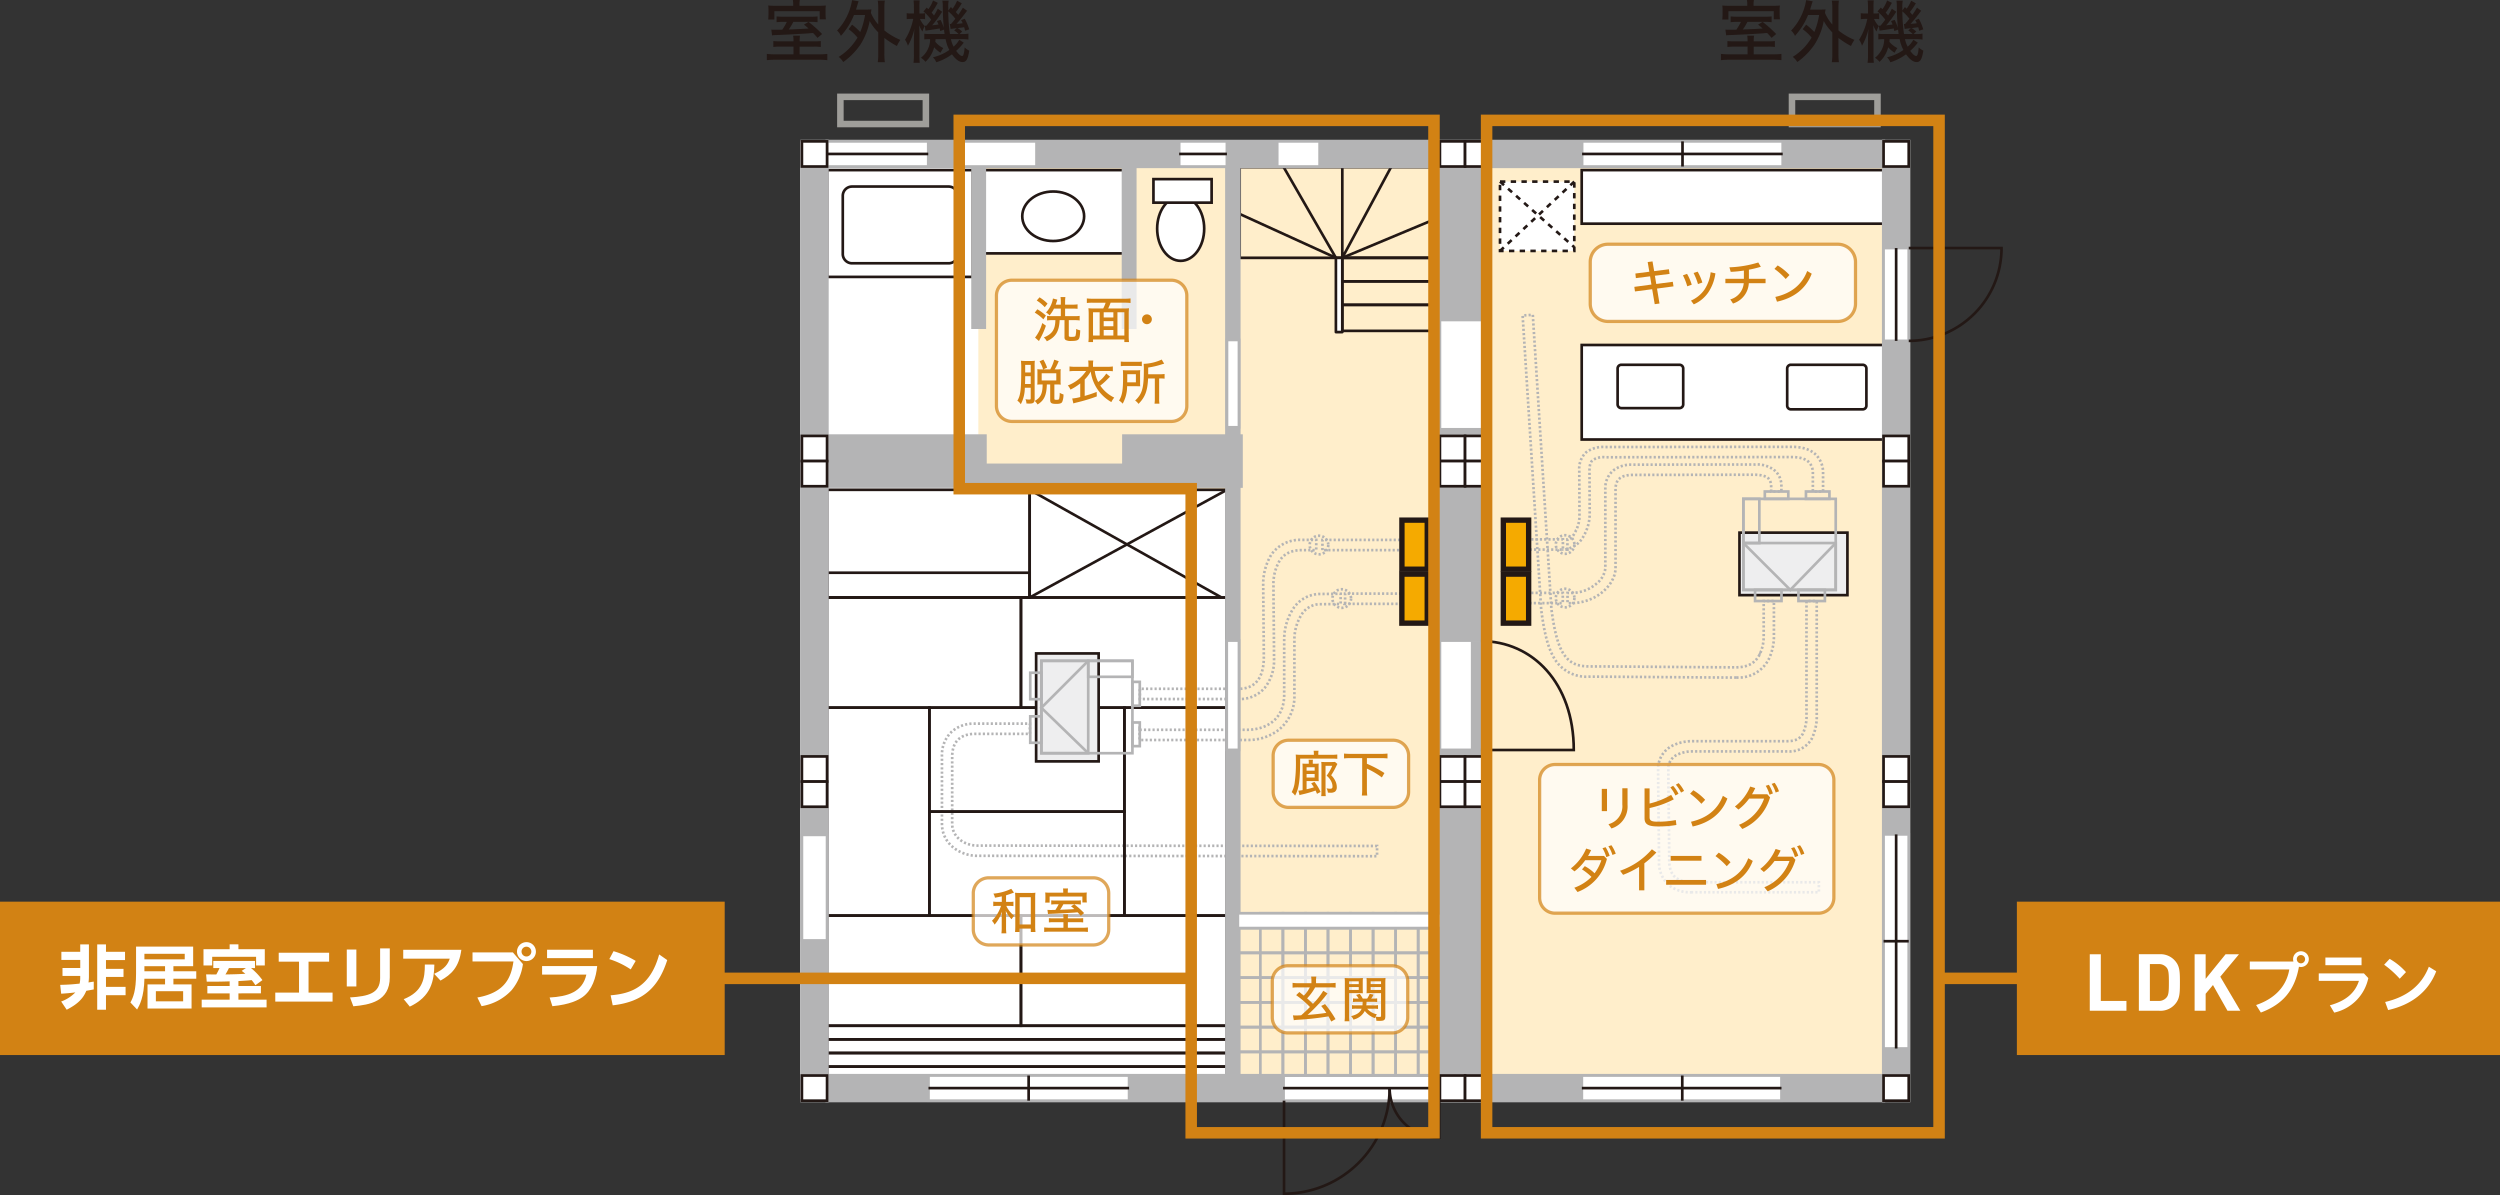 <svg xmlns="http://www.w3.org/2000/svg" width="652" height="311.663" viewBox="0 0 652 311.663"><rect x="0" y="0" width="652" height="311.663" fill="#333333" stroke="none"/><g id="レイヤー_2" data-name="レイヤー 2"><g id="layout"><rect x="208.707" y="36.894" width="288.75" height="249.7" fill="#fff"/><line x1="505.875" y1="255.154" x2="558.375" y2="255.154" fill="none" stroke="#d28214" stroke-miterlimit="10" stroke-width="3"/><polygon points="255.15 43.528 255.15 127.771 321.842 127.771 321.842 280.905 491.717 280.905 491.717 43.528 255.15 43.528" fill="#ffeecb"/><path d="M308.483,224.088c-25.575-.021-51.637-.046-53.609-.046h0c-4.467-.007-9.175-3.065-9.212-8.31h0v-17.71h0a8.309,8.309,0,0,1,2.514-6.319h0a8.615,8.615,0,0,1,5.94-2.134H268.6v2.664h-14.48c-3.416.115-5.7,1.716-5.791,5.789h0v17.71h0c.009,3.4,3.141,5.617,6.549,5.645h0c3.945,0,104.259.1,104.259.1h0v2.664l-50.65-.05Z" transform="translate(0 -0.846)" fill="none" stroke="#b4b4b5" stroke-width="0.699" stroke-dasharray="0.559 0.559"/><path d="M323.194,183.153H297.272v-2.664h25.922c3.945-.082,6.287-2.542,6.409-7.876h0c0-4.352-.147-15.772-.147-18.828h0a14.747,14.747,0,0,1,2.13-8.322h0a9.1,9.1,0,0,1,7.936-3.811h3.754v2.664h-3.754c-2.963.029-4.593,1.036-5.737,2.656h0a12.135,12.135,0,0,0-1.663,6.813h0c0,3.016.145,14.444.145,18.828h0a11.56,11.56,0,0,1-2.428,7.632h0a8.458,8.458,0,0,1-6.591,2.908h-.054Z" transform="translate(0 -0.846)" fill="none" stroke="#b4b4b5" stroke-width="0.699" stroke-dasharray="0.559 0.559"/><path d="M297.224,191.171h28.319c4.271-.1,9.347-2.325,9.373-9.087h0V167.645h0a14.843,14.843,0,0,1,2.13-7.682h0a8.4,8.4,0,0,1,7.211-4.208h0c1.969,0,3.224-.047,5.383-.047h0v2.666c-2.113,0-3.363.047-5.383.047h0a5.7,5.7,0,0,0-4.958,2.965h0a12.189,12.189,0,0,0-1.72,6.259h0v14.439h0a11.134,11.134,0,0,1-4.1,9.113h0a12.967,12.967,0,0,1-7.939,2.635h0l-28.319,0v-2.666Z" transform="translate(0 -0.846)" fill="none" stroke="#b4b4b5" stroke-width="0.699" stroke-dasharray="0.559 0.559"/><polygon points="344.892 143.474 344.892 140.811 365.638 140.811 365.638 143.474 344.892 143.474 344.892 143.474" fill="none" stroke="#b4b4b5" stroke-width="0.699" stroke-dasharray="0.559 0.559"/><polygon points="350.804 157.482 350.804 154.816 365.606 154.816 365.606 157.482 350.636 157.482 350.804 157.482" fill="none" stroke="#b4b4b5" stroke-width="0.699" stroke-dasharray="0.559 0.559"/><path d="M346.413,142.991a2.423,2.423,0,1,1-2.423-2.42A2.42,2.42,0,0,1,346.413,142.991Z" transform="translate(0 -0.846)" fill="none" stroke="#b4b4b5" stroke-width="0.699" stroke-dasharray="0.559 0.559"/><path d="M410.605,142.856a2.422,2.422,0,1,1-2.421-2.421A2.42,2.42,0,0,1,410.605,142.856Z" transform="translate(0 -0.846)" fill="none" stroke="#b4b4b5" stroke-width="0.699" stroke-dasharray="0.559 0.559"/><path d="M410.605,156.817a2.422,2.422,0,1,1-2.421-2.421A2.42,2.42,0,0,1,410.605,156.817Z" transform="translate(0 -0.846)" fill="none" stroke="#b4b4b5" stroke-width="0.699" stroke-dasharray="0.559 0.559"/><path d="M352.349,156.948a2.423,2.423,0,1,1-2.422-2.42A2.42,2.42,0,0,1,352.349,156.948Z" transform="translate(0 -0.846)" fill="none" stroke="#b4b4b5" stroke-width="0.699" stroke-dasharray="0.559 0.559"/><polygon points="398.672 143.333 398.672 140.669 407.606 140.669 407.606 143.333 398.672 143.333 398.672 143.333" fill="none" stroke="#b4b4b5" stroke-width="0.699" stroke-dasharray="0.559 0.559"/><polygon points="398.672 157.292 398.672 154.625 407.574 154.625 407.574 157.292 398.672 157.292 398.672 157.292" fill="none" stroke="#b4b4b5" stroke-width="0.699" stroke-dasharray="0.559 0.559"/><path d="M408.782,144.188v-2.665c1.3,0,2.207-2.272,2.207-2.272a8.485,8.485,0,0,0,.938-4.147h0c0-2.653-.051-10.16-.051-11.592h0a5.855,5.855,0,0,1,1.77-4.69h0a7.5,7.5,0,0,1,4.978-1.39h0c3.748,0,43.154-.05,48.663-.05h0c2.942-.007,5.073.784,6.42,2.174h0a6.663,6.663,0,0,1,1.749,4.761h0v4.716h-2.663v-4.716h0a4.029,4.029,0,0,0-.994-2.9h0c-.707-.727-2-1.362-4.512-1.368h0c-5.5,0-44.911.05-48.663.05h0a5.015,5.015,0,0,0-3.248.756h0c-.485.41-.82,1.106-.834,2.66h0c0,1.408.051,8.926.051,11.592h0a11.75,11.75,0,0,1-1.555,5.489h0a6.541,6.541,0,0,1-5.614,3.595h1.358Z" transform="translate(0 -0.846)" fill="none" stroke="#b4b4b5" stroke-width="0.699" stroke-dasharray="0.559 0.559"/><path d="M409.791,155.483a9.993,9.993,0,0,0,6.516-2.375h0a6.026,6.026,0,0,0,2.362-3.964h0v-20.79h0a5.937,5.937,0,0,1,2.26-4.945h0a7.5,7.5,0,0,1,4.531-1.372h0c2.654,0,28.2-.047,32.334-.047h0a7.344,7.344,0,0,1,5.184,1.676h0a5.256,5.256,0,0,1,1.606,3.929h0v1.437h-2.666V127.6c-.152-1.588-.455-2.778-4.124-2.943h0c-4.13,0-29.671.047-32.334.047h0c-2.327.131-4.067.8-4.128,3.655h0v20.79h0c-.137,4.1-4.779,8.905-11.541,9.006h-.977v-2.667Z" transform="translate(0 -0.846)" fill="none" stroke="#b4b4b5" stroke-width="0.699" stroke-dasharray="0.559 0.559"/><path d="M452.831,177.549c-7.983,0-30.738-.228-38.463-.228h0a9.717,9.717,0,0,1-9.075-4.885h0c-1.809-3.086-2.624-7.252-3.345-12.535h0L397.1,83.121l0,0,2.656-.172L404.6,159.64c.676,5.09,1.534,9.011,2.989,11.439h0c1.482,2.4,3.24,3.524,6.781,3.574h0c7.753,0,30.508.234,38.463.234h0c3.558-.047,5.057-1.489,6.048-3.261h0a11.142,11.142,0,0,0,1.093-4.992h0v-5.343h0v-3.7h2.664v9.04h0a13.7,13.7,0,0,1-1.4,6.236h0a8.824,8.824,0,0,1-8.266,4.682h0c-.045,0-.09,0-.135,0Z" transform="translate(0 -0.846)" fill="none" stroke="#b4b4b5" stroke-width="0.699" stroke-dasharray="0.559 0.559"/><path d="M441.278,233.553h0a9.085,9.085,0,0,1-5.966-1.784h0a8.063,8.063,0,0,1-2.641-6.49h0c0-5.178-.231-18.345-.231-23.623h0a6.745,6.745,0,0,1,3.511-6.224h0a11.693,11.693,0,0,1,5.56-1.287h24.716c2.277-.046,3.2-.723,3.918-1.881h0a10.978,10.978,0,0,0,.988-5.334h0V157.594H473.8V186.93h0a13.422,13.422,0,0,1-1.35,6.678h0a6.687,6.687,0,0,1-6.22,3.2H441.511a9.206,9.206,0,0,0-4.262.948h0a4.035,4.035,0,0,0-2.146,3.9h0c0,5.235.23,18.405.23,23.623h0c.015,2.324.7,3.607,1.69,4.449h0a6.515,6.515,0,0,0,4.255,1.207h33.085v2.618Z" transform="translate(0 -0.846)" fill="none" stroke="#b4b4b5" stroke-width="0.699" stroke-dasharray="0.559 0.559"/><path d="M365.606,163.364v-12.79h6.622v12.79Z" transform="translate(0 -0.846)" fill="#f5aa00" stroke="#231815" stroke-width="1.397"/><path d="M365.621,149.295V136.5h6.607v12.792Z" transform="translate(0 -0.846)" fill="#f5aa00" stroke="#231815" stroke-width="1.397"/><path d="M392.067,163.364v-12.79h6.605v12.79Z" transform="translate(0 -0.846)" fill="#f5aa00" stroke="#231815" stroke-width="1.397"/><path d="M392.067,149.295V136.5h6.605v12.792Z" transform="translate(0 -0.846)" fill="#f5aa00" stroke="#231815" stroke-width="1.397"/><rect x="323.312" y="43.585" width="52.052" height="23.658" fill="none" stroke="#231815" stroke-linecap="round" stroke-linejoin="round" stroke-width="0.699"/><rect x="256.752" y="44.365" width="36.213" height="21.719" fill="#fff" stroke="#231815" stroke-width="0.699"/><path d="M314.055,60.474c0,4.636-2.747,8.4-6.134,8.4s-6.135-3.759-6.135-8.4,2.747-8.392,6.135-8.392S314.055,55.84,314.055,60.474Z" transform="translate(0 -0.846)" fill="#fff" stroke="#231815" stroke-width="0.699"/><rect x="215.697" y="44.365" width="38.027" height="27.853" fill="none" stroke="#231815" stroke-width="0.699"/><path d="M222.215,48.654H247.4a2.422,2.422,0,0,1,2.422,2.422v15.17a2.42,2.42,0,0,1-2.42,2.42H222.219a2.423,2.423,0,0,1-2.423-2.423V51.074A2.42,2.42,0,0,1,222.215,48.654Z" fill="none" stroke="#231815" stroke-width="0.699"/><rect x="268.538" y="127.743" width="51.438" height="28.084" fill="none" stroke="#231815" stroke-width="0.699"/><rect x="215.697" y="127.743" width="52.841" height="28.084" fill="none" stroke="#231815" stroke-width="0.699"/><rect x="215.697" y="149.37" width="52.841" height="6.457" fill="none" stroke="#231815" stroke-width="0.699"/><rect x="242.391" y="184.555" width="50.854" height="27.117" fill="none" stroke="#231815" stroke-width="0.699"/><rect x="242.391" y="211.672" width="50.854" height="27.116" fill="none" stroke="#231815" stroke-width="0.699"/><rect x="215.688" y="238.787" width="50.58" height="28.73" fill="none" stroke="#231815" stroke-width="0.686"/><rect x="266.268" y="238.787" width="53.67" height="28.73" fill="none" stroke="#231815" stroke-width="0.686"/><rect x="215.688" y="155.827" width="50.58" height="28.728" fill="none" stroke="#231815" stroke-width="0.686"/><rect x="266.268" y="155.827" width="53.67" height="28.728" fill="none" stroke="#231815" stroke-width="0.686"/><rect x="215.697" y="267.517" width="104.279" height="3.552" fill="none" stroke="#231815" stroke-width="0.699"/><rect x="215.697" y="271.069" width="104.279" height="3.552" fill="none" stroke="#231815" stroke-width="0.699"/><rect x="215.697" y="274.621" width="104.279" height="3.552" fill="none" stroke="#231815" stroke-width="0.699"/><rect x="215.697" y="278.173" width="104.279" height="3.552" fill="none" stroke="#231815" stroke-width="0.699"/><rect x="412.51" y="44.365" width="78.724" height="13.972" fill="#fff" stroke="#231815" stroke-width="0.699"/><rect x="412.51" y="89.974" width="78.724" height="24.65" fill="#fff" stroke="#231815" stroke-width="0.699"/><path d="M422.842,95.138h15.172a.967.967,0,0,1,.967.967v9.362a.968.968,0,0,1-.968.968h-15.17a.969.969,0,0,1-.969-.969V96.106A.967.967,0,0,1,422.842,95.138Z" fill="none" stroke="#231815" stroke-width="0.699"/><path d="M467.067,95.138h18.721a.969.969,0,0,1,.969.969v9.683a.968.968,0,0,1-.968.968H467.068a.97.97,0,0,1-.97-.97v-9.68a.969.969,0,0,1,.969-.969Z" fill="none" stroke="#231815" stroke-width="0.699"/><rect x="300.819" y="46.716" width="15.172" height="6.134" fill="#fff" stroke="#231815" stroke-width="0.699"/><path d="M282.741,57.248c0,3.564-3.612,6.455-8.069,6.455s-8.069-2.891-8.069-6.455,3.614-6.457,8.069-6.457S282.741,53.681,282.741,57.248Z" transform="translate(0 -0.846)" fill="#fff" stroke="#231815" stroke-width="0.699"/><rect x="391.205" y="47.363" width="19.369" height="18.078" fill="#fff" stroke="#231815" stroke-width="0.699" stroke-dasharray="1.397 1.397"/><line x1="410.574" y1="47.363" x2="391.205" y2="65.441" fill="#fff" stroke="#231815" stroke-width="0.699" stroke-dasharray="1.397 1.397"/><line x1="391.205" y1="47.363" x2="410.574" y2="64.47" fill="#fff" stroke="#231815" stroke-width="0.699" stroke-dasharray="1.397 1.397"/><line x1="268.538" y1="127.743" x2="318.572" y2="155.827" fill="#fff" stroke="#231815" stroke-width="0.699"/><line x1="268.538" y1="155.827" x2="319.976" y2="127.743" fill="#fff" stroke="#231815" stroke-width="0.699"/><rect x="348.401" y="67.243" width="1.672" height="19.369" fill="#fff" stroke="#231815" stroke-linecap="round" stroke-linejoin="round" stroke-width="0.699"/><polyline points="362.783 43.585 350.074 67.243 350.074 43.585" fill="none" stroke="#231815" stroke-linecap="round" stroke-linejoin="round" stroke-width="0.699"/><line x1="375.363" y1="56.67" x2="350.074" y2="67.243" fill="none" stroke="#231815" stroke-linecap="round" stroke-linejoin="round" stroke-width="0.699"/><polyline points="334.774 43.585 348.401 67.243 323.312 55.803" fill="none" stroke="#231815" stroke-linecap="round" stroke-linejoin="round" stroke-width="0.699"/><rect x="350.074" y="67.243" width="25.29" height="6.133" fill="none" stroke="#231815" stroke-linecap="round" stroke-linejoin="round" stroke-width="0.699"/><rect x="350.074" y="73.376" width="25.29" height="6.132" fill="none" stroke="#231815" stroke-linecap="round" stroke-linejoin="round" stroke-width="0.699"/><rect x="350.074" y="79.508" width="25.29" height="6.78" fill="none" stroke="#231815" stroke-linecap="round" stroke-linejoin="round" stroke-width="0.699"/><rect x="215.697" y="184.555" width="26.694" height="54.232" fill="none" stroke="#231815" stroke-width="0.699"/><rect x="293.245" y="184.555" width="26.694" height="54.232" fill="none" stroke="#231815" stroke-width="0.699"/><rect x="453.657" y="138.913" width="28.151" height="16.3" fill="#eeeeef" stroke="#231815" stroke-width="0.699"/><rect x="270.223" y="170.415" width="16.303" height="28.153" fill="#eeeeef" stroke="#231815" stroke-width="0.699"/><rect x="454.666" y="130.104" width="24.091" height="23.743" fill="none" stroke="#b4b4b5" stroke-width="0.699"/><rect x="454.666" y="141.627" width="24.091" height="12.22" fill="none" stroke="#b4b4b5" stroke-width="0.699"/><rect x="469.036" y="153.847" width="6.896" height="2.903" fill="none" stroke="#b4b4b5" stroke-width="0.699"/><rect x="457.719" y="153.847" width="6.894" height="2.903" fill="none" stroke="#b4b4b5" stroke-width="0.699"/><rect x="470.992" y="128.185" width="6.124" height="1.919" fill="none" stroke="#b4b4b5" stroke-width="0.699"/><rect x="460.261" y="128.185" width="6.126" height="1.919" fill="none" stroke="#b4b4b5" stroke-width="0.699"/><rect x="454.666" y="130.104" width="4.169" height="11.523" fill="none" stroke="#b4b4b5" stroke-width="0.699"/><polyline points="454.666 141.627 466.91 153.847 478.757 141.627" fill="none" stroke="#b4b4b5" stroke-width="0.699"/><rect x="271.59" y="172.346" width="23.744" height="24.089" fill="none" stroke="#b4b4b5" stroke-width="0.699"/><rect x="271.59" y="172.346" width="12.219" height="24.089" fill="none" stroke="#b4b4b5" stroke-width="0.699"/><rect x="268.689" y="186.821" width="2.902" height="6.895" fill="none" stroke="#b4b4b5" stroke-width="0.699"/><rect x="268.689" y="175.452" width="2.902" height="6.896" fill="none" stroke="#b4b4b5" stroke-width="0.699"/><rect x="295.334" y="188.423" width="1.919" height="6.172" fill="none" stroke="#b4b4b5" stroke-width="0.699"/><rect x="295.334" y="177.832" width="1.919" height="6.22" fill="none" stroke="#b4b4b5" stroke-width="0.699"/><rect x="283.81" y="172.346" width="11.525" height="4.169" fill="none" stroke="#b4b4b5" stroke-width="0.699"/><polyline points="283.81 172.346 271.59 184.589 283.81 196.435" fill="none" stroke="#b4b4b5" stroke-width="0.699"/><rect x="215.697" y="36.871" width="275.537" height="6.559" fill="#b4b4b5" stroke="#b4b4b5" stroke-width="0.85"/><rect x="215.697" y="280.5" width="275.537" height="6.559" fill="#b4b4b5" stroke="#b4b4b5" stroke-width="0.85"/><rect x="209.138" y="36.871" width="6.559" height="250.188" fill="#b4b4b5" stroke="#b4b4b5" stroke-width="0.85"/><rect x="491.234" y="36.871" width="6.561" height="250.188" fill="#b4b4b5" stroke="#b4b4b5" stroke-width="0.85"/><rect x="375.532" y="43.43" width="13.118" height="243.629" fill="#b4b4b5" stroke="#b4b4b5" stroke-width="0.85"/><rect x="253.724" y="43.43" width="3.028" height="41.949" fill="#b4b4b5" stroke="#b4b4b5" stroke-width="0.85"/><rect x="292.965" y="43.43" width="3.028" height="41.949" fill="#b4b4b5" stroke="#b4b4b5" stroke-width="0.85"/><polygon points="293.071 113.69 293.071 121.32 256.917 121.32 256.917 113.69 209.138 113.69 209.138 126.809 323.699 126.809 323.699 113.69 293.071 113.69" fill="#b4b4b5" stroke="#b4b4b5" stroke-width="0.85"/><rect x="384.565" y="168.596" width="1.225" height="28.1" fill="#b4b4b5" stroke="#b4b4b5" stroke-width="2.465"/><rect x="319.938" y="43.43" width="3.182" height="239.387" fill="#b4b4b5" stroke="#b4b4b5" stroke-width="0.85"/><rect x="375.532" y="83.451" width="13.118" height="28.511" fill="#fff" stroke="#b4b4b5" stroke-width="0.699"/><rect x="215.697" y="36.871" width="26.389" height="6.559" fill="#fff" stroke="#b4b4b5" stroke-width="0.699"/><rect x="250.345" y="36.871" width="19.978" height="6.559" fill="#fff" stroke="#b4b4b5" stroke-width="0.699"/><rect x="307.529" y="36.871" width="12.447" height="6.559" fill="#fff" stroke="#b4b4b5" stroke-width="0.699"/><rect x="333.095" y="36.871" width="11.062" height="6.559" fill="#fff" stroke="#b4b4b5" stroke-width="0.699"/><rect x="412.612" y="36.871" width="52.316" height="6.559" fill="#fff" stroke="#b4b4b5" stroke-width="0.699"/><rect x="491.234" y="64.693" width="6.561" height="24.206" fill="#fff" stroke="#b4b4b5" stroke-width="0.699"/><rect x="491.234" y="217.609" width="6.561" height="55.837" fill="#fff" stroke="#b4b4b5" stroke-width="0.699"/><rect x="412.546" y="280.5" width="52.061" height="6.559" fill="#fff" stroke="#b4b4b5" stroke-width="0.699"/><rect x="334.758" y="280.5" width="40.724" height="6.559" fill="#fff" stroke="#b4b4b5" stroke-width="0.699"/><rect x="242.15" y="280.5" width="52.317" height="6.559" fill="#fff" stroke="#b4b4b5" stroke-width="0.699"/><rect x="209.138" y="217.734" width="6.559" height="27.535" fill="#fff" stroke="#b4b4b5" stroke-width="0.699"/><rect x="375.532" y="167.064" width="13.118" height="28.509" fill="#fff" stroke="#b4b4b5" stroke-width="0.699"/><rect x="319.938" y="167.064" width="3.182" height="28.509" fill="#fff" stroke="#b4b4b5" stroke-width="0.699"/><rect x="319.996" y="88.658" width="3.124" height="22.775" fill="#fff" stroke="#b4b4b5" stroke-width="0.699"/><rect x="383.601" y="167.204" width="2.639" height="28.187" fill="#b4b4b5"/><rect x="322.827" y="242.049" width="52.925" height="6.456" fill="none" stroke="#b4b4b5" stroke-width="0.711"/><rect x="322.827" y="248.505" width="52.925" height="6.456" fill="none" stroke="#b4b4b5" stroke-width="0.711"/><rect x="322.827" y="254.962" width="52.925" height="6.456" fill="none" stroke="#b4b4b5" stroke-width="0.711"/><rect x="322.827" y="261.418" width="52.925" height="6.456" fill="none" stroke="#b4b4b5" stroke-width="0.711"/><rect x="322.827" y="267.874" width="52.925" height="6.456" fill="none" stroke="#b4b4b5" stroke-width="0.711"/><rect x="322.827" y="274.33" width="52.925" height="6.169" fill="none" stroke="#b4b4b5" stroke-width="0.711"/><rect x="333.09" y="280.5" width="5.675" fill="none" stroke="#b4b4b5" stroke-width="0.69"/><rect x="328.702" y="238.176" width="5.879" height="42.324" fill="none" stroke="#b4b4b5" stroke-width="0.703"/><rect x="334.581" y="238.176" width="5.879" height="42.324" fill="none" stroke="#b4b4b5" stroke-width="0.703"/><rect x="340.46" y="238.176" width="5.881" height="42.324" fill="none" stroke="#b4b4b5" stroke-width="0.703"/><rect x="346.341" y="238.176" width="5.882" height="42.324" fill="none" stroke="#b4b4b5" stroke-width="0.703"/><rect x="352.223" y="238.176" width="5.878" height="42.324" fill="none" stroke="#b4b4b5" stroke-width="0.703"/><rect x="358.1" y="238.176" width="5.879" height="42.324" fill="none" stroke="#b4b4b5" stroke-width="0.703"/><rect x="363.979" y="238.176" width="5.881" height="42.324" fill="none" stroke="#b4b4b5" stroke-width="0.703"/><rect x="369.86" y="238.176" width="5.882" height="42.324" fill="none" stroke="#b4b4b5" stroke-width="0.703"/><rect x="322.827" y="238.176" width="52.925" height="3.873" fill="#fff" stroke="#b4b4b5" stroke-width="0.711"/><rect x="209.138" y="36.871" width="6.559" height="6.559" fill="#fff" stroke="#231815" stroke-width="0.699"/><rect x="375.532" y="36.871" width="6.558" height="6.559" fill="#fff" stroke="#231815" stroke-width="0.699"/><rect x="382.089" y="36.871" width="6.561" height="6.559" fill="#fff" stroke="#231815" stroke-width="0.699"/><rect x="491.234" y="36.871" width="6.561" height="6.559" fill="#fff" stroke="#231815" stroke-width="0.699"/><rect x="209.138" y="113.69" width="6.559" height="6.559" fill="#fff" stroke="#231815" stroke-width="0.699"/><rect x="375.532" y="113.69" width="6.558" height="6.559" fill="#fff" stroke="#231815" stroke-width="0.699"/><rect x="382.089" y="113.69" width="6.561" height="6.559" fill="#fff" stroke="#231815" stroke-width="0.699"/><rect x="491.234" y="113.69" width="6.561" height="6.559" fill="#fff" stroke="#231815" stroke-width="0.699"/><rect x="209.138" y="120.249" width="6.559" height="6.56" fill="#fff" stroke="#231815" stroke-width="0.699"/><rect x="375.532" y="120.249" width="6.558" height="6.56" fill="#fff" stroke="#231815" stroke-width="0.699"/><rect x="382.089" y="120.249" width="6.561" height="6.56" fill="#fff" stroke="#231815" stroke-width="0.699"/><rect x="491.234" y="120.249" width="6.561" height="6.56" fill="#fff" stroke="#231815" stroke-width="0.699"/><rect x="209.138" y="197.281" width="6.559" height="6.56" fill="#fff" stroke="#231815" stroke-width="0.699"/><rect x="375.532" y="197.281" width="6.558" height="6.56" fill="#fff" stroke="#231815" stroke-width="0.699"/><rect x="382.089" y="197.281" width="6.561" height="6.56" fill="#fff" stroke="#231815" stroke-width="0.699"/><rect x="491.234" y="197.281" width="6.561" height="6.56" fill="#fff" stroke="#231815" stroke-width="0.699"/><rect x="209.138" y="203.841" width="6.559" height="6.559" fill="#fff" stroke="#231815" stroke-width="0.699"/><rect x="375.532" y="203.841" width="6.558" height="6.559" fill="#fff" stroke="#231815" stroke-width="0.699"/><rect x="382.089" y="203.841" width="6.561" height="6.559" fill="#fff" stroke="#231815" stroke-width="0.699"/><rect x="491.234" y="203.841" width="6.561" height="6.559" fill="#fff" stroke="#231815" stroke-width="0.699"/><rect x="209.138" y="280.5" width="6.559" height="6.559" fill="#fff" stroke="#231815" stroke-width="0.699"/><rect x="375.532" y="280.5" width="6.558" height="6.559" fill="#fff" stroke="#231815" stroke-width="0.699"/><rect x="382.089" y="280.5" width="6.561" height="6.559" fill="#fff" stroke="#231815" stroke-width="0.699"/><rect x="491.234" y="280.5" width="6.561" height="6.559" fill="#fff" stroke="#231815" stroke-width="0.699"/><line x1="215.697" y1="40.151" x2="242.086" y2="40.151" fill="none" stroke="#231815" stroke-width="0.699"/><line x1="307.529" y1="40.151" x2="319.976" y2="40.151" fill="none" stroke="#231815" stroke-width="0.699"/><line x1="464.927" y1="40.151" x2="412.612" y2="40.151" fill="none" stroke="#231815" stroke-width="0.699"/><line x1="438.798" y1="36.871" x2="438.798" y2="43.43" fill="none" stroke="#231815" stroke-width="0.699"/><line x1="494.514" y1="88.899" x2="494.514" y2="64.693" fill="none" stroke="#231815" stroke-width="0.699"/><path d="M497.8,89.744a24.2,24.2,0,0,0,24.2-24.2H497.8" transform="translate(0 -0.846)" fill="none" stroke="#231815" stroke-width="0.699"/><path d="M386.24,168.051c13.369,0,24.2,10.835,24.2,28.391h-24.2" transform="translate(0 -0.846)" fill="none" stroke="#231815" stroke-width="0.699"/><line x1="494.514" y1="217.609" x2="494.514" y2="273.446" fill="none" stroke="#231815" stroke-width="0.699"/><line x1="497.795" y1="245.466" x2="491.234" y2="245.466" fill="none" stroke="#231815" stroke-width="0.699"/><line x1="464.607" y1="283.779" x2="412.546" y2="283.779" fill="none" stroke="#231815" stroke-width="0.699"/><line x1="438.734" y1="280.5" x2="438.734" y2="287.059" fill="none" stroke="#231815" stroke-width="0.699"/><path d="M362.412,284.625a27.537,27.537,0,0,1-27.535,27.535V287.9" transform="translate(0 -0.846)" fill="none" stroke="#231815" stroke-width="0.699"/><path d="M362.419,284.625a12.93,12.93,0,0,0,12.931,12.931V284.625H334.626" transform="translate(0 -0.846)" fill="none" stroke="#231815" stroke-width="0.699"/><line x1="268.269" y1="280.5" x2="268.269" y2="287.059" fill="none" stroke="#231815" stroke-width="0.699"/><line x1="242.15" y1="283.779" x2="294.467" y2="283.779" fill="none" stroke="#231815" stroke-width="0.699"/><path d="M257.86,228.937H285.13a4.025,4.025,0,0,1,4.025,4.025v9.458a4.025,4.025,0,0,1-4.025,4.025H257.859a4.024,4.024,0,0,1-4.024-4.024v-9.459a4.025,4.025,0,0,1,4.025-4.025Z" fill="#fff" stroke="#d28214" stroke-linecap="round" stroke-linejoin="round" stroke-width="0.85" opacity="0.7"/><path d="M336.067,193.056h27.272a4.022,4.022,0,0,1,4.022,4.022v9.462a4.024,4.024,0,0,1-4.024,4.024H336.064a4.023,4.023,0,0,1-4.023-4.023v-9.461A4.025,4.025,0,0,1,336.067,193.056Z" fill="#fff" stroke="#d28214" stroke-linecap="round" stroke-linejoin="round" stroke-width="0.85" opacity="0.7"/><path d="M335.84,251.878h27.269a4.025,4.025,0,0,1,4.025,4.025v9.459a4.024,4.024,0,0,1-4.024,4.024H335.838a4.023,4.023,0,0,1-4.023-4.023V255.9a4.025,4.025,0,0,1,4.025-4.025Z" fill="#fff" stroke="#d28214" stroke-linecap="round" stroke-linejoin="round" stroke-width="0.85" opacity="0.7"/><path d="M419.366,63.7h59.919a4.628,4.628,0,0,1,4.628,4.628V79.2a4.628,4.628,0,0,1-4.628,4.628H419.362a4.626,4.626,0,0,1-4.626-4.626V68.328A4.63,4.63,0,0,1,419.366,63.7Z" fill="#fff" stroke="#d28214" stroke-linecap="round" stroke-linejoin="round" stroke-width="0.85" opacity="0.7"/><path d="M405.559,199.386h68.688a4.023,4.023,0,0,1,4.023,4.023v30.728a4.022,4.022,0,0,1-4.022,4.022H405.56a4.024,4.024,0,0,1-4.024-4.024V203.41a4.023,4.023,0,0,1,4.023-4.023Z" fill="#fff" stroke="#d28214" stroke-linecap="round" stroke-linejoin="round" stroke-width="0.85" opacity="0.7"/><path d="M263.9,73.083h41.595a4.024,4.024,0,0,1,4.024,4.024v28.776a4.023,4.023,0,0,1-4.023,4.023H263.9a4.024,4.024,0,0,1-4.024-4.024V77.108A4.025,4.025,0,0,1,263.9,73.083Z" fill="#fff" stroke="#d28214" stroke-linecap="round" stroke-linejoin="round" stroke-width="0.85" opacity="0.7"/><rect x="467.349" y="25.257" width="22.297" height="7.094" fill="none" stroke="#9f9e9a" stroke-width="1.701"/><rect x="219.172" y="25.257" width="22.297" height="7.094" fill="none" stroke="#9f9e9a" stroke-width="1.701"/><rect x="387.706" y="31.394" width="118" height="264.039" fill="none" stroke="#d28214" stroke-miterlimit="10" stroke-width="3"/><polygon points="373.983 295.434 310.662 295.434 310.662 127.451 250.169 127.451 250.169 31.394 373.983 31.394 373.983 295.434" fill="none" stroke="#d28214" stroke-miterlimit="10" stroke-width="3"/><path d="M435.252,71.069l.168,1.209-3.822.481.351,2.145,4.317-.572.181,1.2-4.3.572.65,3.9-1.248.168-.664-3.9-4.485.585-.169-1.2,4.459-.6-.35-2.145-3.705.468-.131-1.2,3.641-.468-.43-2.522,1.262-.169.429,2.534Z" transform="translate(0 -0.846)" fill="#d28214"/><path d="M439.982,72.265a12.985,12.985,0,0,1,1.223,2.834l-1.17.416a14.89,14.89,0,0,0-1.131-2.86Zm7.4-.13a11.792,11.792,0,0,1-1.848,4.953,8.789,8.789,0,0,1-3.8,3.132l-.728-.974a8.328,8.328,0,0,0,3.523-2.873,10.331,10.331,0,0,0,1.612-4.524Zm-4.629-.442a14.106,14.106,0,0,1,1.223,2.834l-1.145.4a16.754,16.754,0,0,0-1.144-2.886Z" transform="translate(0 -0.846)" fill="#d28214"/><path d="M454.805,71.406a30.113,30.113,0,0,1-3.434.339l-.338-1.183a28.647,28.647,0,0,0,7.528-1.261l.664,1.117a25.163,25.163,0,0,1-3.108.755v2.379h4.342v1.156H456.09a5.877,5.877,0,0,1-4.119,5.3l-.717-1.078a4.783,4.783,0,0,0,3.512-4.226H449.98V73.552h4.825Z" transform="translate(0 -0.846)" fill="#d28214"/><path d="M463.617,70.068a14.619,14.619,0,0,1,3.082,2.5l-.988,1.041a17.954,17.954,0,0,0-2.938-2.639Zm-.611,8.215c4.031-.909,6.916-3.08,8.308-6.76l1.182.7c-1.508,4.016-4.8,6.383-9.06,7.305Z" transform="translate(0 -0.846)" fill="#d28214"/><path d="M417.745,206.588h1.364v5.8h-1.364Zm6.721-.156v4.342a5.985,5.985,0,0,1-4.2,6.136l-.781-1.118a4.831,4.831,0,0,0,3.615-5.161v-4.2Z" transform="translate(0 -0.846)" fill="#d28214"/><path d="M430.212,213.985c0,.819.416,1.157,2.054,1.157a24.255,24.255,0,0,0,4.784-.429l.156,1.287a26.535,26.535,0,0,1-4.927.377c-2.535,0-3.381-.663-3.381-2.132v-7.787h1.314v3.952a20.345,20.345,0,0,0,5.629-2.262l.676,1.17a24.513,24.513,0,0,1-6.305,2.262Zm6.136-8.2a8.585,8.585,0,0,1,1.4,2.08l-.806.442a9.38,9.38,0,0,0-1.326-2.106Zm1.443-.7a8.935,8.935,0,0,1,1.417,2.028l-.793.442a9.6,9.6,0,0,0-1.353-2.067Z" transform="translate(0 -0.846)" fill="#d28214"/><path d="M441.627,206.939a14.588,14.588,0,0,1,3.081,2.5l-.988,1.04a17.954,17.954,0,0,0-2.938-2.639Zm-.611,8.216c4.03-.91,6.916-3.081,8.307-6.76l1.183.7c-1.508,4.017-4.8,6.383-9.061,7.306Z" transform="translate(0 -0.846)" fill="#d28214"/><path d="M460.918,207.992l.715.806a12.849,12.849,0,0,1-7.241,8.242l-.871-1.079a11.549,11.549,0,0,0,6.552-6.838h-3.9a13.549,13.549,0,0,1-2.782,2.86l-.923-.806a12.77,12.77,0,0,0,3.991-5.2l1.313.4a15.868,15.868,0,0,1-.845,1.612Zm.4-2.47a9.469,9.469,0,0,1,1.053,2.249l-.884.338a9.027,9.027,0,0,0-.988-2.327Zm1.508-.52a8.3,8.3,0,0,1,1.131,2.223l-.871.312a8.143,8.143,0,0,0-1.04-2.249Z" transform="translate(0 -0.846)" fill="#d28214"/><path d="M410.582,232.366a12.142,12.142,0,0,0,4.472-2.821,14.979,14.979,0,0,0-2.47-1.963l.728-.845a10.915,10.915,0,0,1,2.548,1.859,11.592,11.592,0,0,0,1.768-3.406h-4.2a12.807,12.807,0,0,1-2.808,2.912l-.936-.78a12.794,12.794,0,0,0,3.991-5.174l1.287.4a16.883,16.883,0,0,1-.793,1.521h4.16l.754.78a12.309,12.309,0,0,1-7.67,8.632Zm8.164-10.569a10,10,0,0,1,1.053,2.249l-.884.338a9.027,9.027,0,0,0-.988-2.327Zm1.508-.52a8.7,8.7,0,0,1,1.131,2.223l-.871.312a7.8,7.8,0,0,0-1.053-2.249Z" transform="translate(0 -0.846)" fill="#d28214"/><path d="M428.847,233.042h-1.378v-6.11A23.162,23.162,0,0,1,423.3,229l-.78-1.066a19.253,19.253,0,0,0,8.294-5.59l1.169.832A23.621,23.621,0,0,1,428.847,226Z" transform="translate(0 -0.846)" fill="#d28214"/><path d="M444.941,230.338v1.248H434.528v-1.248Zm-9.229-6.266h8.033v1.248h-8.033Z" transform="translate(0 -0.846)" fill="#d28214"/><path d="M448.243,223.214a14.588,14.588,0,0,1,3.081,2.5l-.988,1.04a17.954,17.954,0,0,0-2.938-2.639Zm-.611,8.216c4.03-.91,6.916-3.081,8.307-6.76l1.183.7c-1.508,4.017-4.8,6.383-9.06,7.306Z" transform="translate(0 -0.846)" fill="#d28214"/><path d="M467.535,224.267l.715.806a12.849,12.849,0,0,1-7.241,8.242l-.87-1.079a11.55,11.55,0,0,0,6.551-6.838h-3.9a13.524,13.524,0,0,1-2.782,2.86l-.923-.806a12.77,12.77,0,0,0,3.991-5.2l1.314.4a15.877,15.877,0,0,1-.846,1.612Zm.4-2.47a9.469,9.469,0,0,1,1.053,2.249l-.884.338a9.027,9.027,0,0,0-.988-2.327Zm1.508-.52a8.3,8.3,0,0,1,1.131,2.223l-.871.312a8.115,8.115,0,0,0-1.04-2.249Z" transform="translate(0 -0.846)" fill="#d28214"/><path d="M342.655,197.412a4.57,4.57,0,0,0-.064-.767h1.286a3.427,3.427,0,0,0-.065.78v.273h3.562a9.963,9.963,0,0,0,1.392-.078v1.142a7.894,7.894,0,0,0-1.339-.065H339.08c.014,5.539-.311,7.891-1.325,9.646a3.872,3.872,0,0,0-.885-.91,7.183,7.183,0,0,0,.807-2.626,36.1,36.1,0,0,0,.3-5.121c0-.286,0-.286-.013-1.015a8.457,8.457,0,0,0-.039-1.038,11.289,11.289,0,0,0,1.533.065h3.2Zm-2.937,3.755c0-.61-.014-.922-.039-1.181a7.6,7.6,0,0,0,.935.039h.715v-.352a3.234,3.234,0,0,0-.052-.69h1.145a3.222,3.222,0,0,0-.053.69v.352h.546a8.29,8.29,0,0,0,1.015-.039,5.9,5.9,0,0,0-.039,1v2.458c0,.455,0,.689.012.767a1.112,1.112,0,0,0,.013.194l.014.169c-.222-.013-.507-.026-.846-.026h-2.326v2.132a16.16,16.16,0,0,0,1.9-.507c-.181-.286-.325-.52-.7-1.04l.846-.377a11.666,11.666,0,0,1,1.6,2.639l-.936.481c-.155-.4-.208-.52-.363-.858a29.7,29.7,0,0,1-3.615,1.04,3.55,3.55,0,0,0-.572.169l-.3-1.183a7.349,7.349,0,0,0,1.106-.143Zm3.145.665v-.886h-2.105v.886Zm-2.105,1.794h2.105V202.7h-2.105Zm3.874-3a7.18,7.18,0,0,0-.053-1.079,8.885,8.885,0,0,0,.976.039h1.65a8.16,8.16,0,0,0,.949-.039l.637.533a.211.211,0,0,0-.025.065l-.039.065s-.039.091-.079.169a.763.763,0,0,0-.09.169l-.208.416a17.3,17.3,0,0,1-1.184,2.068,5.082,5.082,0,0,1,1.105,1.519,3.738,3.738,0,0,1,.365,1.561,1.459,1.459,0,0,1-.469,1.2,1.986,1.986,0,0,1-1.248.273,4.806,4.806,0,0,1-.6-.026,3.567,3.567,0,0,0-.35-1.131,4.465,4.465,0,0,0,.871.117c.532,0,.676-.13.676-.611a3.04,3.04,0,0,0-.287-1.21,4.547,4.547,0,0,0-1.248-1.584,11.637,11.637,0,0,0,1.469-2.575H345.7v6.707a7.9,7.9,0,0,0,.066,1.209h-1.2a7.613,7.613,0,0,0,.066-1.209Z" transform="translate(0 -0.846)" fill="#d28214"/><path d="M352.146,198.568a13.054,13.054,0,0,0-1.625.078v-1.274a13.2,13.2,0,0,0,1.625.078h8.1a13.581,13.581,0,0,0,1.612-.078v1.274a13.581,13.581,0,0,0-1.612-.078h-3.757v1.469a29.263,29.263,0,0,1,4.576,2.418l-.676,1.144a20.589,20.589,0,0,0-3.9-2.3v5.369a10.68,10.68,0,0,0,.091,1.651h-1.417a10.34,10.34,0,0,0,.091-1.651v-8.1Z" transform="translate(0 -0.846)" fill="#d28214"/><path d="M337.2,265.645a7.815,7.815,0,0,0,.884.039c.078,0,.494-.013,1.261-.052.975-.858,1.378-1.248,2.288-2.158a24.442,24.442,0,0,0-3.6-3.094l.845-.819c.364.3.611.507.9.728.078.065.17.13.274.221a8.963,8.963,0,0,0,1.547-2.158h-3.016a11.238,11.238,0,0,0-1.482.078v-1.261a8.618,8.618,0,0,0,1.5.091h3.419v-.728a5.144,5.144,0,0,0-.078-.988H343.3a5.336,5.336,0,0,0-.078.988v.728h3.588a11.015,11.015,0,0,0,1.521-.091v1.261a9.911,9.911,0,0,0-1.482-.078h-3.861a13.378,13.378,0,0,1-2.093,2.86c.572.507.949.858,1.521,1.43a18.007,18.007,0,0,0,2.69-3.406l1.119.7q-.215.254-.78.975a41.782,41.782,0,0,1-4.433,4.628c1.872-.13,3.965-.377,4.887-.546-.4-.611-.7-.988-1.338-1.794l1.014-.494a30.245,30.245,0,0,1,2.73,3.926l-1.118.637c-.377-.741-.533-1.014-.715-1.352a72.511,72.511,0,0,1-8.216.9c-.364.039-.546.052-.832.1Z" transform="translate(0 -0.846)" fill="#d28214"/><path d="M351.853,265.7a9.5,9.5,0,0,0,.078,1.5h-1.273a10.136,10.136,0,0,0,.078-1.521v-8.359a12.851,12.851,0,0,0-.051-1.417,11.257,11.257,0,0,0,1.311.052h2.147a10.709,10.709,0,0,0,1.3-.052c-.025.312-.039.767-.039,1.2v1.625c0,.533.014.9.027,1.17-.338-.026-.688-.039-1.207-.039h-2.368Zm0-8.2h2.51v-.728h-2.51Zm0,1.521h2.51v-.754h-2.51Zm4.72,4.9a4.448,4.448,0,0,0,2.509,1.456,4.515,4.515,0,0,0-.325.6,5.679,5.679,0,0,0,.988.091c.352,0,.43-.065.43-.351v-5.863h-2.563c-.533,0-.935.013-1.22.039.025-.208.039-.689.039-1.17v-1.625c0-.455-.014-.91-.039-1.2a10.72,10.72,0,0,0,1.3.052h2.342a11.146,11.146,0,0,0,1.312-.052c-.039.455-.052.832-.052,1.4v8.528c0,1.04-.272,1.261-1.494,1.261-.208,0-.559-.013-.845-.026a2.97,2.97,0,0,0-.209-1.04,2.484,2.484,0,0,0-.13.364,5.528,5.528,0,0,1-2.677-1.885,4.487,4.487,0,0,1-2.964,2.262,3.271,3.271,0,0,0-.612-.91c1.561-.4,2.341-.949,2.756-1.937h-1.4a6.79,6.79,0,0,0-1.118.065v-1a5.773,5.773,0,0,0,1.066.065h1.663c.026-.273.039-.442.052-.923h-1.533a5.982,5.982,0,0,0-.989.052v-.949a6.146,6.146,0,0,0,.963.052h.52a5.493,5.493,0,0,0-.676-.949l.962-.286a10.426,10.426,0,0,1,.778,1.235h1.16a8.424,8.424,0,0,0,.648-1.248l1.015.234a8.54,8.54,0,0,1-.612,1.014h.559a6.617,6.617,0,0,0,.989-.052v.949a5.982,5.982,0,0,0-.989-.052H356.4c-.026.468-.026.6-.065.923h1.975a5.527,5.527,0,0,0,1.08-.065v1a5.95,5.95,0,0,0-1.08-.065Zm.9-6.422h2.706v-.728h-2.706Zm0,1.521h2.706v-.754h-2.706Z" transform="translate(0 -0.846)" fill="#d28214"/><path d="M261.265,234.618c-.663.143-.911.194-1.782.351a3.043,3.043,0,0,0-.416-1.066,13.093,13.093,0,0,0,4.667-1.261l.715,1-.064.013-.105.039c-1.3.468-1.39.493-1.9.65v1.716h.831a5.771,5.771,0,0,0,1.093-.065v1.17a7.634,7.634,0,0,0-1.093-.065h-.767a6.968,6.968,0,0,0,2.068,2.587,4.091,4.091,0,0,0-.69.91,8.227,8.227,0,0,1-1.52-2.21,7.55,7.55,0,0,1,.051.832l.013.546.014.468v2.444a11.609,11.609,0,0,0,.077,1.586h-1.286a11.48,11.48,0,0,0,.077-1.586v-2.34c0-.066,0-.26.014-.481.012-.182.012-.338.012-.442.013-.208.013-.364.013-.416s.014-.221.026-.416a9.567,9.567,0,0,1-1.923,3.406,3.973,3.973,0,0,0-.69-1,9.58,9.58,0,0,0,2.315-3.758c.012-.025.012-.038.051-.129h-.844a7.043,7.043,0,0,0-1.184.078v-1.2a7.007,7.007,0,0,0,1.2.078h1.028Zm4.653,9.3h-1.195c.039-.312.064-.962.064-1.5v-7.4a11.714,11.714,0,0,0-.064-1.353,8.137,8.137,0,0,0,1.234.066h2.848a8.034,8.034,0,0,0,1.234-.066,9.459,9.459,0,0,0-.064,1.353v7.28a13.078,13.078,0,0,0,.078,1.612H268.83v-.884h-2.912Zm.014-1.976h2.9v-7.1h-2.9Z" transform="translate(0 -0.846)" fill="#d28214"/><path d="M281.18,240.351a11.44,11.44,0,0,0,1.313-.052v1.118a9.1,9.1,0,0,0-1.339-.065H278.5V242.8h3.641a11.451,11.451,0,0,0,1.586-.078V243.9a13.882,13.882,0,0,0-1.717-.078h-7.994a13.547,13.547,0,0,0-1.691.078v-1.183a11.571,11.571,0,0,0,1.586.078h3.432v-1.443h-2.431a9.5,9.5,0,0,0-1.365.065V240.3a11.432,11.432,0,0,0,1.378.052h2.418v-.1a6.19,6.19,0,0,0-.065-.962h1.287a6.067,6.067,0,0,0-.065.962v.1Zm-3.887-6.942a4.978,4.978,0,0,0-.064-.846h1.312a5.231,5.231,0,0,0-.064.846v.247h3.314a15.533,15.533,0,0,0,1.651-.052,5.916,5.916,0,0,0-.052.962v.663a6.378,6.378,0,0,0,.065.975h-1.17V234.67h-8.541v1.573h-1.157c0-.1.014-.222.014-.234l.012-.143c.013-.143.026-.442.026-.7v-.65a6.606,6.606,0,0,0-.052-.91,15.234,15.234,0,0,0,1.573.052h3.133Zm-1.612,3.276a10.412,10.412,0,0,0-1.521.065v-1.092a12.264,12.264,0,0,0,1.417.051h4.862a11.936,11.936,0,0,0,1.443-.051v1.092a9.324,9.324,0,0,0-1.417-.065h-3.146l-.026.065-.078.13a10.491,10.491,0,0,1-.754,1.235c2.548-.1,2.769-.117,3.718-.182a9.694,9.694,0,0,0-.858-.728l.858-.52a22.645,22.645,0,0,1,2.561,2.288l-.871.728c-.429-.507-.585-.676-.832-.923-.195.013-.325.026-.39.026l-.39.039c-1.625.116-4.641.273-6.513.338a2.153,2.153,0,0,0-.429.052l-.143-1.092a8.369,8.369,0,0,0,.846.026c.416,0,.467,0,1.221-.013a11.1,11.1,0,0,0,.858-1.469Z" transform="translate(0 -0.846)" fill="#d28214"/><path d="M270.539,81.507a13.225,13.225,0,0,1,2.236,1.638l-.664.988a10.586,10.586,0,0,0-2.248-1.755Zm2.236,4.277a20.213,20.213,0,0,1-1.5,3.4c-.064.118-.129.248-.142.274l-.09.182c-.014.012-.039.064-.092.143l-1.014-.884a10.9,10.9,0,0,0,1.885-3.8Zm-1.664-7.4a11.117,11.117,0,0,1,2.092,1.652l-.726.922a10.791,10.791,0,0,0-2.094-1.741Zm8.58,1.912a7.52,7.52,0,0,0,1.338-.079V81.39a12.254,12.254,0,0,0-1.351-.066h-1.9V83.3h2.535a7.888,7.888,0,0,0,1.262-.078v1.2a7.3,7.3,0,0,0-1.248-.077h-1.586v4.043c0,.247.129.312.7.312.69,0,.938-.052,1.041-.248a5.887,5.887,0,0,0,.168-1.819,4.133,4.133,0,0,0,1.08.364c-.078,1.573-.181,2.067-.482,2.379-.26.273-.766.389-1.768.389a3.036,3.036,0,0,1-1.546-.233.778.778,0,0,1-.313-.7V84.341H276.35c-.129,2.938-1,4.394-3.34,5.512a3.376,3.376,0,0,0-.781-1c2.183-.884,2.964-2.067,3.015-4.511h-.857a9.142,9.142,0,0,0-1.313.077v-1.2a7.821,7.821,0,0,0,1.248.078h2.34V81.324h-1.781a7.846,7.846,0,0,1-1.17,1.781,3.22,3.22,0,0,0-.91-.766,6.945,6.945,0,0,0,1.806-3.641l1.159.3a.816.816,0,0,0-.067.182l-.064.221c-.129.4-.235.7-.313.9h1.34v-.7a7.307,7.307,0,0,0-.078-1.273h1.273a8.3,8.3,0,0,0-.078,1.273v.7Z" transform="translate(0 -0.846)" fill="#d28214"/><path d="M287.711,81.3a8.353,8.353,0,0,0,.637-1.509h-3.432a11.036,11.036,0,0,0-1.467.078V78.673a10.825,10.825,0,0,0,1.453.078h8.465a11.982,11.982,0,0,0,1.481-.078v1.195a10.746,10.746,0,0,0-1.481-.078h-3.73A9.186,9.186,0,0,1,289,81.3h3.928a12.159,12.159,0,0,0,1.519-.065,13.351,13.351,0,0,0-.078,1.624V88.4a13.692,13.692,0,0,0,.078,1.65h-1.22v-.663h-8.166v.663h-1.207a13.489,13.489,0,0,0,.078-1.663V82.858a14.934,14.934,0,0,0-.078-1.624,14.361,14.361,0,0,0,1.494.065Zm-.922.987h-1.73v6.072h1.73Zm1.053,0v1.353h2.523V82.286Zm0,3.654h2.523V84.6h-2.523Zm2.523.961h-2.523v1.457h2.523Zm1.065,1.457h1.8V82.286h-1.8Z" transform="translate(0 -0.846)" fill="#d28214"/><path d="M300.4,84.12a1.281,1.281,0,1,1-1.287-1.287A1.271,1.271,0,0,1,300.4,84.12Z" transform="translate(0 -0.846)" fill="#d28214"/><path d="M267.275,101.968a9.43,9.43,0,0,1-1.052,4.316,2.819,2.819,0,0,0-.9-.936c.832-1.365,1.014-2.834,1.014-7.982a19.508,19.508,0,0,0-.078-2.444,7.8,7.8,0,0,0,1.236.065h1.313a5.178,5.178,0,0,0,1.078-.065,9.009,9.009,0,0,0-.051,1.222v8.762c0,.91-.313,1.2-1.34,1.2-.234,0-.519-.013-.793-.026a3.514,3.514,0,0,0-.26-1.131,4.814,4.814,0,0,0,1.014.1c.273,0,.352-.065.352-.338v-2.743Zm.092-3V99.3c0,.676-.013.923-.039,1.69h1.483V98.965ZM268.811,96h-1.444v1.976h1.444Zm2.834,5.109a9.415,9.415,0,0,0-1.12.052,9.479,9.479,0,0,0,.039-1.04V98.055a6.241,6.241,0,0,0-.039-.923,6.759,6.759,0,0,0,1.12.052h.388a7.886,7.886,0,0,0-.922-2.106l1-.442a11.939,11.939,0,0,1,.977,2.093l-1,.455h1.807a10.4,10.4,0,0,0,1.041-2.535l1.181.39a16.289,16.289,0,0,1-1.053,2.145h.95c.338-.026.547-.039.636-.052a5.948,5.948,0,0,0-.05,1.014v1.976a5.789,5.789,0,0,0,.05,1.04,10.422,10.422,0,0,0-1.169-.052h-.5V104.8c0,.273.092.312.625.312.391,0,.534-.052.612-.221a6.7,6.7,0,0,0,.156-1.6,4.261,4.261,0,0,0,.986.429,4.857,4.857,0,0,1-.338,1.95c-.207.377-.623.507-1.611.507-1.195,0-1.521-.221-1.521-1.027V101.11h-.872c-.078,2.821-.7,4.186-2.429,5.226a4.163,4.163,0,0,0-.742-.936c1.535-.806,2.068-1.924,2.068-4.29Zm.025-1.04h3.809V98.2H271.67Z" transform="translate(0 -0.846)" fill="#d28214"/><path d="M289.492,99.082l-1.039,1.04a13.542,13.542,0,0,1-1.508,1.287,9.267,9.267,0,0,0,3.653,3.133,5.094,5.094,0,0,0-.754,1.17,10.79,10.79,0,0,1-5.381-7.982,9.586,9.586,0,0,1-1.574,2.093V104.1a32.614,32.614,0,0,0,3.121-1.04l.039,1.17a43.735,43.735,0,0,1-5.3,1.6l-.4.1c-.131.039-.156.052-.416.13l-.3-1.287a10.949,10.949,0,0,0,2.094-.377V100.85a15.222,15.222,0,0,1-2.547,1.612,4.1,4.1,0,0,0-.69-1.092,10.032,10.032,0,0,0,4.77-3.77h-2.82a10.292,10.292,0,0,0-1.508.078V96.417a9.67,9.67,0,0,0,1.533.091h3.406v-.637a5.6,5.6,0,0,0-.078-1h1.34a5.359,5.359,0,0,0-.078,1.014v.624h3.627a9.528,9.528,0,0,0,1.547-.091v1.248a13.011,13.011,0,0,0-1.533-.065h-3.172a8.719,8.719,0,0,0,.882,2.873,8.46,8.46,0,0,0,2.108-2.21Z" transform="translate(0 -0.846)" fill="#d28214"/><path d="M297.332,100.616a8.727,8.727,0,0,0,.039.988,2.556,2.556,0,0,0-.351-.026h-.26l-.6-.013h-2.211a9.2,9.2,0,0,1-1.156,4.563,3.411,3.411,0,0,0-.949-.806c.832-1.378,1.052-2.7,1.052-6.175,0-.962-.013-1.274-.05-1.768a12.388,12.388,0,0,0,1.338.052h1.937a11.212,11.212,0,0,0,1.248-.052,9.852,9.852,0,0,0-.039,1.079ZM292.3,95.143a10.87,10.87,0,0,0,1.312.065h2.873a7.45,7.45,0,0,0,1.3-.065v1.2a8.817,8.817,0,0,0-1.262-.065h-2.963a10.54,10.54,0,0,0-1.261.065Zm3.939,5.421V98.432h-2.25v1.092c0,.611,0,.689-.011,1.04Zm3.184-1.014c-.154,3.237-.766,4.875-2.5,6.63a3.306,3.306,0,0,0-.883-.871c1.859-1.742,2.275-3.211,2.275-8a15.549,15.549,0,0,0-.052-1.573,12,12,0,0,0,4.707-1.118l.648,1.079a5.737,5.737,0,0,0-.572.156,20.165,20.165,0,0,1-3.6.845v1.755h3.069a7.312,7.312,0,0,0,1.209-.078v1.235a6.9,6.9,0,0,0-1.131-.065h-.287v5.226a7.516,7.516,0,0,0,.078,1.352H301.1a8.926,8.926,0,0,0,.078-1.365V99.55Z" transform="translate(0 -0.846)" fill="#d28214"/><path d="M212.248,11.628a15.84,15.84,0,0,0,1.818-.072V13.1a12.6,12.6,0,0,0-1.854-.09H208.54v2h5.04a15.806,15.806,0,0,0,2.195-.108v1.638a19.193,19.193,0,0,0-2.375-.108H202.33a18.747,18.747,0,0,0-2.34.108V14.9a16.012,16.012,0,0,0,2.2.108h4.752v-2h-3.366a13.144,13.144,0,0,0-1.89.09V11.556a15.818,15.818,0,0,0,1.908.072h3.348v-.144a8.571,8.571,0,0,0-.09-1.332h1.782a8.4,8.4,0,0,0-.09,1.332v.144Zm-5.383-9.612a6.768,6.768,0,0,0-.09-1.17h1.819a7.2,7.2,0,0,0-.09,1.17v.342h4.59a21.519,21.519,0,0,0,2.286-.072,8.216,8.216,0,0,0-.071,1.332v.918a8.85,8.85,0,0,0,.089,1.35h-1.621V3.762H201.951V5.94h-1.6c0-.144.017-.306.017-.324l.019-.2c.018-.2.036-.612.036-.972v-.9a9.146,9.146,0,0,0-.072-1.26,21.066,21.066,0,0,0,2.177.072h4.338Zm-2.231,4.536a14.441,14.441,0,0,0-2.107.09V5.13a16.918,16.918,0,0,0,1.963.072h6.732a16.435,16.435,0,0,0,2-.072V6.642a12.918,12.918,0,0,0-1.962-.09H206.9l-.037.09-.107.18a14.526,14.526,0,0,1-1.044,1.71c3.528-.144,3.834-.162,5.147-.252a13.263,13.263,0,0,0-1.187-1.008l1.187-.72a31.473,31.473,0,0,1,3.547,3.168L213.2,10.728c-.594-.7-.808-.936-1.151-1.278-.271.018-.45.036-.54.036l-.54.054c-2.25.162-6.426.378-9.019.468a2.99,2.99,0,0,0-.594.072l-.2-1.512a11.583,11.583,0,0,0,1.17.036c.576,0,.649,0,1.691-.018a15.27,15.27,0,0,0,1.189-2.034Z" transform="translate(0 -0.846)" fill="#231815"/><path d="M222.22,7.272A15.966,15.966,0,0,1,224.344,9.2a19.231,19.231,0,0,0,1.26-4.446h-2.88a18.3,18.3,0,0,1-3.42,5.454A3.919,3.919,0,0,0,218.3,8.82,14.978,14.978,0,0,0,222.22.882l1.71.306a9.756,9.756,0,0,0-.325,1.008c-.125.414-.215.72-.359,1.152h2.609c.631,0,1.063-.018,1.422-.054-.072.36-.089.558-.143.918a11.284,11.284,0,0,0,1.908,3.024V2.952a11.835,11.835,0,0,0-.126-1.944h1.836a14.227,14.227,0,0,0-.108,1.944V8.784a16.945,16.945,0,0,0,4.176,2.466,8.106,8.106,0,0,0-.9,1.6,22.623,22.623,0,0,1-3.276-2.106V14.8a15.305,15.305,0,0,0,.126,2.268h-1.854a14.679,14.679,0,0,0,.126-2.268V9.288a13.077,13.077,0,0,1-2.232-2.952,17.4,17.4,0,0,1-2.412,6.138,18.256,18.256,0,0,1-4.482,4.554,5.228,5.228,0,0,0-1.188-1.35,14.622,14.622,0,0,0,4.914-5.04A13.284,13.284,0,0,0,221.32,8.46Z" transform="translate(0 -0.846)" fill="#231815"/><path d="M238.348,2.79a14.767,14.767,0,0,0-.09-1.836h1.6a13.646,13.646,0,0,0-.071,1.818V4.356h.4a4.939,4.939,0,0,0,1.08-.072V5.85a6.294,6.294,0,0,0-1.062-.072h-.288a6.917,6.917,0,0,0,1.242,1.872,4.7,4.7,0,0,0-.324.7,4.3,4.3,0,0,0-.18.45l-.09.27a7.37,7.37,0,0,1-.845-1.656c.035.594.053,1.044.071,2.34V15.12a14.932,14.932,0,0,0,.09,2.106H238.24a15.785,15.785,0,0,0,.108-2.106V11.3c.018-1.026.037-1.638.127-2.916a15.537,15.537,0,0,1-1.693,4.392,5.034,5.034,0,0,0-.757-1.566,16.388,16.388,0,0,0,2.143-5.436h-.5a9.549,9.549,0,0,0-1.206.072V4.284a5.589,5.589,0,0,0,1.206.072h.684Zm6.93,11.808a7.218,7.218,0,0,1-1.656-1.422,7.735,7.735,0,0,1-2.268,3.8,4.492,4.492,0,0,0-1.188-1.062,6.1,6.1,0,0,0,2.412-4.86,14.6,14.6,0,0,0-1.529.072V9.63a7.619,7.619,0,0,0,1.493.09h3.8c-.072-.522-.108-.756-.144-1.152l-.99.378c-.071-.36-.09-.414-.144-.684-.5.108-1.6.27-3.276.522-.233.036-.233.036-.414.072l-.216-1.314a1.584,1.584,0,0,0,.252.018.871.871,0,0,0,.2-.018,19.319,19.319,0,0,0,1.243-1.566,12.6,12.6,0,0,0-2.016-2.142l.846-1.008c.144.144.252.234.306.288l.125.126A8.84,8.84,0,0,0,243.334.972l1.242.612a18.707,18.707,0,0,1-1.6,2.556c.287.342.414.486.611.756a13.665,13.665,0,0,0,.973-1.782l1.151.792a26.728,26.728,0,0,1-2.61,3.546c.468-.054,1.35-.162,1.656-.216a8.617,8.617,0,0,0-.4-.9l.937-.306a9.555,9.555,0,0,1,.847,2.124c-.2-2.394-.235-3.078-.271-5.976a6.6,6.6,0,0,0-.108-1.152h1.656a7.3,7.3,0,0,0-.108,1.728v.828l.667-.9c.162.144.269.252.3.288l.162.144a9.836,9.836,0,0,0,1.17-2.088l1.224.684a20.118,20.118,0,0,1-1.548,2.268l.306.36c.144.162.162.18.324.378a21.212,21.212,0,0,0,1.206-1.872l1.1.81c-.2.252-.342.45-.379.5l-.918,1.188c-.4.5-.864,1.08-1.457,1.71a13.357,13.357,0,0,0,1.6-.144,6.83,6.83,0,0,0-.414-.81l.954-.36A13.722,13.722,0,0,1,252.766,8.5l-1.062.36c-.126-.468-.162-.612-.252-.918-.54.09-.576.09-1.746.234a5.389,5.389,0,0,1,1.224.9l-.684.648h.468a8.643,8.643,0,0,0,1.854-.108V11.16a13.718,13.718,0,0,0-1.854-.108H248a7.019,7.019,0,0,0,.7,1.962,6.374,6.374,0,0,0,1.476-1.8l1.17.756a14.043,14.043,0,0,1-1.98,2.142c.63.864,1.17,1.332,1.548,1.332.18,0,.288-.126.4-.5a3.31,3.31,0,0,0,.162-.81q.106-.837.107-.918a4.952,4.952,0,0,0,1.206.846c-.378,2.286-.792,2.97-1.764,2.97-.864,0-1.747-.648-2.754-2.016a13.851,13.851,0,0,1-4.086,2.07,3.788,3.788,0,0,0-.881-1.3,12.092,12.092,0,0,0,4.283-1.908,9.309,9.309,0,0,1-.973-2.826H244c-.036.306-.036.432-.072.7a6.457,6.457,0,0,0,2.088,1.638,5.446,5.446,0,0,0-.414.63l-.18.324Zm4.716-4.878a5.68,5.68,0,0,0-1.152-.936l.7-.594-.432.054c-.27.036-.522.054-.757.09a1.959,1.959,0,0,0-.269.036l-.162.018-.216-1.3a1.647,1.647,0,0,0,.306.018c.36-.4.612-.7,1.134-1.368a11,11,0,0,0-1.836-1.926,42.408,42.408,0,0,0,.432,5.9Z" transform="translate(0 -0.846)" fill="#231815"/><path d="M461.072,11.628a15.871,15.871,0,0,0,1.819-.072V13.1a12.626,12.626,0,0,0-1.855-.09h-3.672v2h5.04a15.859,15.859,0,0,0,2.2-.108v1.638a19.222,19.222,0,0,0-2.376-.108H451.154a18.747,18.747,0,0,0-2.34.108V14.9a16.029,16.029,0,0,0,2.2.108h4.752v-2H452.4a13.137,13.137,0,0,0-1.889.09V11.556a15.809,15.809,0,0,0,1.907.072h3.349v-.144a8.43,8.43,0,0,0-.091-1.332h1.782a8.4,8.4,0,0,0-.09,1.332v.144ZM455.69,2.016A6.987,6.987,0,0,0,455.6.846h1.817a7.2,7.2,0,0,0-.09,1.17v.342h4.59a21.494,21.494,0,0,0,2.286-.072,8.216,8.216,0,0,0-.071,1.332v.918a8.7,8.7,0,0,0,.09,1.35H462.6V3.762H450.776V5.94h-1.6c0-.144.017-.306.017-.324l.018-.2c.019-.2.036-.612.036-.972v-.9a9.154,9.154,0,0,0-.071-1.26,21.064,21.064,0,0,0,2.178.072h4.337Zm-2.232,4.536a14.391,14.391,0,0,0-2.105.09V5.13a16.877,16.877,0,0,0,1.961.072h6.732a16.424,16.424,0,0,0,2-.072V6.642a12.91,12.91,0,0,0-1.962-.09h-4.355l-.037.09-.108.18a14.263,14.263,0,0,1-1.044,1.71c3.528-.144,3.834-.162,5.149-.252A13.439,13.439,0,0,0,458.5,7.272l1.189-.72a31.475,31.475,0,0,1,3.545,3.168l-1.206,1.008a17.2,17.2,0,0,0-1.152-1.278c-.27.018-.449.036-.54.036l-.54.054c-2.25.162-6.426.378-9.018.468a2.971,2.971,0,0,0-.593.072l-.2-1.512a11.583,11.583,0,0,0,1.17.036c.576,0,.649,0,1.693-.018a15.256,15.256,0,0,0,1.187-2.034Z" transform="translate(0 -0.846)" fill="#231815"/><path d="M471.044,7.272A15.9,15.9,0,0,1,473.168,9.2a19.182,19.182,0,0,0,1.26-4.446h-2.88a18.283,18.283,0,0,1-3.42,5.454A3.907,3.907,0,0,0,467.12,8.82,14.956,14.956,0,0,0,471.044.882l1.71.306a9.311,9.311,0,0,0-.323,1.008c-.126.414-.217.72-.361,1.152h2.611c.63,0,1.061-.018,1.422-.054-.073.36-.09.558-.145.918a11.309,11.309,0,0,0,1.908,3.024V2.952a11.835,11.835,0,0,0-.126-1.944h1.836a14.227,14.227,0,0,0-.108,1.944V8.784a16.95,16.95,0,0,0,4.177,2.466,8.153,8.153,0,0,0-.9,1.6,22.623,22.623,0,0,1-3.276-2.106V14.8a15.305,15.305,0,0,0,.126,2.268H477.74a14.679,14.679,0,0,0,.126-2.268V9.288a13.137,13.137,0,0,1-2.232-2.952,17.384,17.384,0,0,1-2.411,6.138,18.261,18.261,0,0,1-4.483,4.554,5.155,5.155,0,0,0-1.188-1.35,14.622,14.622,0,0,0,4.914-5.04,13.278,13.278,0,0,0-2.321-2.178Z" transform="translate(0 -0.846)" fill="#231815"/><path d="M487.173,2.79a14.767,14.767,0,0,0-.09-1.836h1.6a13.185,13.185,0,0,0-.073,1.818V4.356h.4a4.945,4.945,0,0,0,1.08-.072V5.85a6.3,6.3,0,0,0-1.063-.072h-.288A6.94,6.94,0,0,0,489.98,7.65a4.911,4.911,0,0,0-.324.7,4.149,4.149,0,0,0-.179.45l-.09.27a7.411,7.411,0,0,1-.846-1.656c.035.594.054,1.044.071,2.34V15.12a14.932,14.932,0,0,0,.09,2.106h-1.638a15.586,15.586,0,0,0,.109-2.106V11.3c.017-1.026.036-1.638.126-2.916a15.537,15.537,0,0,1-1.693,4.392,5.055,5.055,0,0,0-.755-1.566,16.433,16.433,0,0,0,2.141-5.436h-.5a9.589,9.589,0,0,0-1.206.072V4.284a5.6,5.6,0,0,0,1.206.072h.685ZM494.1,14.6a7.265,7.265,0,0,1-1.657-1.422,7.734,7.734,0,0,1-2.267,3.8,4.481,4.481,0,0,0-1.189-1.062,6.1,6.1,0,0,0,2.412-4.86,14.616,14.616,0,0,0-1.529.072V9.63a7.625,7.625,0,0,0,1.493.09h3.8c-.072-.522-.108-.756-.144-1.152l-.991.378c-.071-.36-.09-.414-.143-.684-.5.108-1.6.27-3.277.522-.233.036-.233.036-.414.072l-.216-1.314a1.59,1.59,0,0,0,.252.018.891.891,0,0,0,.2-.018,19.741,19.741,0,0,0,1.242-1.566,12.6,12.6,0,0,0-2.017-2.142l.847-1.008c.143.144.252.234.306.288l.126.126A8.828,8.828,0,0,0,492.158.972l1.242.612a18.61,18.61,0,0,1-1.6,2.556c.288.342.414.486.611.756a13.547,13.547,0,0,0,.973-1.782l1.151.792a26.729,26.729,0,0,1-2.609,3.546c.468-.054,1.349-.162,1.656-.216a8.779,8.779,0,0,0-.4-.9l.935-.306a9.555,9.555,0,0,1,.847,2.124c-.2-2.394-.235-3.078-.271-5.976a6.61,6.61,0,0,0-.107-1.152h1.655a7.316,7.316,0,0,0-.107,1.728v.828l.666-.9c.162.144.269.252.305.288l.163.144a9.828,9.828,0,0,0,1.169-2.088l1.225.684a20.125,20.125,0,0,1-1.549,2.268l.307.36c.143.162.162.18.323.378a21.212,21.212,0,0,0,1.206-1.872l1.1.81c-.2.252-.342.45-.378.5l-.918,1.188c-.4.5-.864,1.08-1.458,1.71a13.357,13.357,0,0,0,1.6-.144,6.83,6.83,0,0,0-.414-.81l.954-.36A13.718,13.718,0,0,1,501.591,8.5l-1.063.36c-.126-.468-.162-.612-.252-.918-.54.09-.576.09-1.746.234a5.418,5.418,0,0,1,1.225.9l-.685.648h.468a8.654,8.654,0,0,0,1.855-.108V11.16a13.734,13.734,0,0,0-1.855-.108H496.82a7.019,7.019,0,0,0,.7,1.962,6.345,6.345,0,0,0,1.477-1.8l1.17.756a14.1,14.1,0,0,1-1.981,2.142c.63.864,1.17,1.332,1.548,1.332.181,0,.288-.126.4-.5a3.219,3.219,0,0,0,.162-.81q.106-.837.107-.918a4.971,4.971,0,0,0,1.206.846c-.378,2.286-.792,2.97-1.763,2.97-.865,0-1.746-.648-2.754-2.016a13.876,13.876,0,0,1-4.086,2.07,3.791,3.791,0,0,0-.882-1.3,12.084,12.084,0,0,0,4.283-1.908,9.283,9.283,0,0,1-.971-2.826h-2.611c-.036.306-.036.432-.071.7a6.446,6.446,0,0,0,2.088,1.638,5.318,5.318,0,0,0-.414.63l-.181.324Zm4.715-4.878a5.674,5.674,0,0,0-1.151-.936l.7-.594-.431.054c-.27.036-.522.054-.756.09a2,2,0,0,0-.271.036l-.161.018-.217-1.3a1.653,1.653,0,0,0,.307.018c.359-.4.611-.7,1.134-1.368a11.032,11.032,0,0,0-1.836-1.926,42.421,42.421,0,0,0,.431,5.9Z" transform="translate(0 -0.846)" fill="#231815"/><line x1="187.08" y1="255.155" x2="311" y2="255.155" fill="none" stroke="#d28214" stroke-miterlimit="10" stroke-width="3"/><rect y="235.154" width="189" height="40" fill="#d28214"/><path d="M15.7,257.7c2.412-.054,3.169-.144,5.06-.324a6.636,6.636,0,0,0,.162-1.62v-.379H16.3v-2.07h4.628V251.2H16.007v-2.124h4.916V247.15h2.268v8.156a11.628,11.628,0,0,1-.108,1.765c.864-.144.973-.162,1.368-.216v2.034c-.071.018-1.566.288-1.944.361-.649,1.548-1.675,3.187-5.113,4.933l-1.441-2.142a9.833,9.833,0,0,0,3.692-2.377c-1.406.18-2.522.27-3.692.342ZM27.639,247.15v1.927h4.969v2.16H27.639v2.287h4.573v2.106H27.639v2.593h5.113V260.4H27.639v3.781H25.352V247.15Z" transform="translate(0 -0.846)" fill="#fff"/><path d="M34.007,262.292c.721-1.3,1.476-3.078,1.476-7.544v-7.022H50.374v5.1H45.225v1.332h5.96V256.1h-5.96v1.476H49.96v6.3H38.473v-6.3h4.573V256.1H37.662c-.09,4.789-1.278,6.95-1.908,8.03ZM48.178,249.6H37.662v1.44H48.178Zm-10.516,4.555h5.384v-1.332H37.662Zm10.1,5.2H40.651V262h7.113Z" transform="translate(0 -0.846)" fill="#fff"/><path d="M66.609,257.791a12.689,12.689,0,0,0-.972-1.332c-.865.09-1.027.108-3.457.252v1.278h5.869v1.927H62.18v1.638h7.345v2.017H52.6v-2.017h7.292v-1.638H54.077v-1.927h5.816v-1.206c-1.531.054-2.3.09-5.978.09l-.162-1.909c.181.018,2.251.018,2.665.018a15.785,15.785,0,0,0,.828-1.656h-1.62v-1.873H66.5v1.873H65.475a16.362,16.362,0,0,1,2.97,3.133Zm-6.716-10.659H62.18v1.26h6.878v4.25H66.789v-2.269H55.338v2.269h-2.27v-4.25h6.825Zm4.231,6.194H59.7a17.442,17.442,0,0,1-.9,1.656c1.368-.018,3.763-.072,5.185-.18-.414-.342-.63-.5-.955-.756Z" transform="translate(0 -0.846)" fill="#fff"/><path d="M80.469,259.718h6.265v2.34H71.79v-2.34h6.193v-8.067H72.69v-2.34H85.834v2.34H80.469Z" transform="translate(0 -0.846)" fill="#fff"/><path d="M92.94,258.115h-2.5v-9.633h2.5Zm8.715-2.376c0,6.283-5.276,7.166-9.507,7.544l-.864-2.305c4.862-.306,7.85-1.1,7.85-5.06v-7.724h2.521Z" transform="translate(0 -0.846)" fill="#fff"/><path d="M120.321,248.554c-.612,4.574-2.592,6.428-5.437,8.031l-1.656-1.765c2.862-1.314,3.6-2.592,4.068-3.961H105.161v-2.305Zm-15.034,12.874c5-1.98,5.527-5.419,5.51-9.038l2.484.017c-.09,4.178-.756,8.3-6.41,10.966Z" transform="translate(0 -0.846)" fill="#fff"/><path d="M133.766,249.239l2.611,3.042a13.351,13.351,0,0,1-2.935,6.789,13.568,13.568,0,0,1-7.85,4.177l-1.1-2.251c7.49-1.314,8.841-5.527,9.417-9.4H123.232v-2.358Zm6-.217a2.467,2.467,0,1,1-2.467-2.466A2.459,2.459,0,0,1,139.762,249.022Zm-3.745,0a1.278,1.278,0,1,0,1.278-1.278A1.272,1.272,0,0,0,136.017,249.022Z" transform="translate(0 -0.846)" fill="#fff"/><path d="M155.746,252.8c-.27,2.881-1.278,6.283-3.817,8.084-1.08.756-3.259,1.945-7.868,2.377L143.34,261c4.7-.27,8.57-1.4,9.579-5.978H141.378V252.8Zm-1.116-4.268v2.2H142.674v-2.2Z" transform="translate(0 -0.846)" fill="#fff"/><path d="M164.492,253.668a21.624,21.624,0,0,0-5.582-2.683l1.1-2.07a24.265,24.265,0,0,1,5.779,2.538Zm-5.24,6.752c5.348-.432,10.353-2.215,12.658-10.659l2.107,1.476c-2.143,6.644-5.852,10.875-14.224,11.794Z" transform="translate(0 -0.846)" fill="#fff"/><rect x="526" y="235.154" width="126" height="40" fill="#d28214"/><path d="M545.013,264.452V249.71h2.878v12.173h6.685v2.569Z" transform="translate(0 -0.846)" fill="#fff"/><path d="M567.592,262.3a5.014,5.014,0,0,1-4.453,2.154h-5.324V249.708h5.324a5.014,5.014,0,0,1,4.453,2.154c.91,1.263.931,2.775.931,5.218S568.5,261.034,567.592,262.3Zm-2.547-9.11a2.573,2.573,0,0,0-2.155-.912h-2.2v9.607h2.2a2.573,2.573,0,0,0,2.155-.911c.539-.642.6-1.573.6-3.892S565.584,253.829,565.045,253.188Z" transform="translate(0 -0.846)" fill="#fff"/><path d="M580.926,264.45l-3.788-6.708-1.905,2.278v4.43h-2.878V249.71h2.878v6.418l5.2-6.418h3.5l-4.885,5.859,5.237,8.881Z" transform="translate(0 -0.846)" fill="#fff"/><path d="M598.125,251.617a2.286,2.286,0,0,1-.09-.612,2.053,2.053,0,1,1,2.07,2.034,1.71,1.71,0,0,1-.54-.072c-1.116,6.282-4.337,9.864-9.935,11.952l-1.242-1.962c4.824-1.638,7.9-4.806,8.658-9.27h-10.3v-2.07Zm.883-.612a1.08,1.08,0,1,0,1.08-1.08A1.061,1.061,0,0,0,599.008,251.005Z" transform="translate(0 -0.846)" fill="#fff"/><path d="M617.656,255.937a11.679,11.679,0,0,1-8.891,9l-1.134-1.908c4.176-1.152,6.569-3.24,7.578-6.372H604.732V254.7h11.773Zm-1.763-5.364v2h-9.432v-2Z" transform="translate(0 -0.846)" fill="#fff"/><path d="M623.218,250.915a17.316,17.316,0,0,1,4.266,3.456l-1.638,1.728a24.917,24.917,0,0,0-4.068-3.654Zm-1.17,11.25c5.723-1.35,9.522-4.356,11.394-9.2l1.926,1.188c-2.088,5.472-6.642,8.8-12.546,10.116Z" transform="translate(0 -0.846)" fill="#fff"/></g></g></svg>